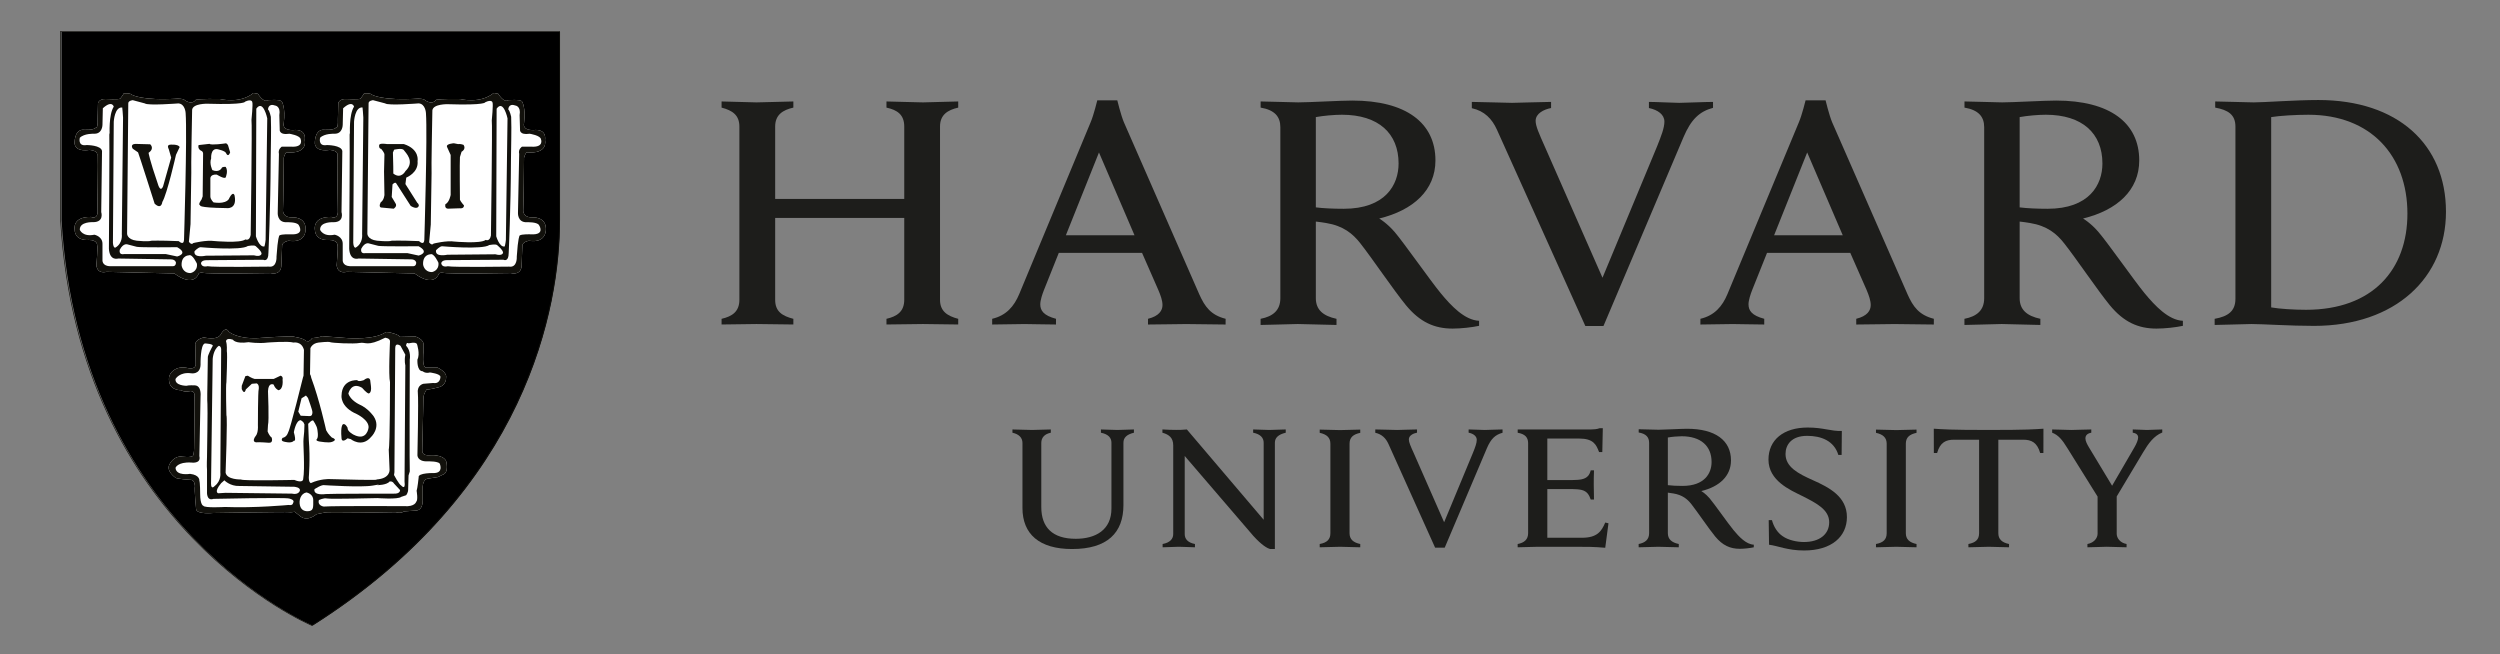 <?xml version="1.0" encoding="UTF-8"?>
<svg id="svg2" width="1122.5" height="293.66" version="1.1" viewBox="0 0 1122.5 293.66" xmlns="http://www.w3.org/2000/svg">
 <rect x="0" y="0" width="1122.5" height="293.66" fill="#808080" stroke="none"/>
 <defs id="defs6">
  <clipPath id="clipPath18">
   <path id="path16" d="M 0,220.245 H 841.89 V 0 H 0 Z"/>
  </clipPath>
 </defs>
 <g id="g10" transform="matrix(1.333 0 0 -1.333 0 293.66)">
  <g id="g12">
   <g id="g14" clip-path="url(#clipPath18)">
    <g id="g20" transform="translate(344.4 71.095)">
     <path id="path22" d="m0 0c0 1.7-1.108 2.958-3.373 3.448v1.1c1.254 0 5.43-0.168 6.605-0.168 1.016 0 5.06 0.168 6.318 0.168v-1.1c-2.102-0.41-3.206-1.651-3.206-3.448v-21.581c0-6.834 3.753-10.697 11.603-10.697 6.764 0 12.027 3.037 12.027 10.189v22.173c0 1.603-1.007 2.874-3.541 3.364v1.1c0.922 0 4.375-0.168 5.554-0.168 1.007 0 4.631 0.168 5.558 0.168v-1.1c-2.445-0.583-3.532-1.677-3.532-3.364v-20.984c0-9.418-5.479-14.827-17.302-14.827-11.007 0-16.711 5.003-16.711 13.851z" fill="#1d1d1b"/>
    </g>
    <g id="g24" transform="translate(391.61 37.06)">
     <path id="path26" d="m0 0c2.561 0.477 3.572 1.774 3.572 3.364v29.828c0 2.53-1.347 3.668-3.643 4.295v1.1c1.299-0.097 3.479-0.154 4.592-0.154 1.011 0 2.583 0.017 3.642 0.154l25.872-30.42v25.952c0 1.599-1.015 2.87-3.54 3.368v1.1c0.927 0 4.256-0.172 5.439-0.172 1.029 0 4.596 0.172 5.536 0.172v-1.1c-2.468-0.582-3.659-1.686-3.659-3.368v-35.81h-1.559c-0.981 0.225-2.835 1.28-5.66 4.379l-23.148 26.963v-26.287c0-1.598 0.922-2.865 3.448-3.364v-1.104c-0.927 0-4.256 0.176-5.439 0.176-1.02 0-4.513-0.176-5.453-0.176z" fill="#1d1d1b"/>
    </g>
    <g id="g28" transform="translate(595.76 45.104)">
     <path id="path30" d="m0 0h1.095c0.579-2.229 1.854-4.261 3.642-5.435 1.86-1.311 4.778-1.938 7.135-1.938 5.205 0 8.504 2.578 8.504 6.658 0 4.225-4.226 6.419-9.289 8.949-3.767 1.885-11.166 4.997-11.166 12.15 0 6.663 5.082 10.808 13.21 10.808 5.364 0 7.881-1.311 11.501-1.143l-0.07-8.084h-1.105c-1.448 4.764-5.774 6.424-10.512 6.424-5.298 0-7.28-3.03-7.28-6.111 0-4.411 4.317-6.635 9.209-8.817 5.502-2.45 11.471-5.545 11.471-12.437 0-6.525-5.104-11.25-14.433-11.25-5.55 0-8.879 1.585-11.797 1.944z" fill="#1d1d1b"/>
    </g>
    <g id="g32" transform="translate(706.95 52.375)">
     <path id="path34" d="m0 0-10.534 16.9c-1.797 2.967-3.174 4.531-5.179 5.272v1.096c1.444 0 5.343-0.173 6.45-0.173 1.002 0 5.21 0.173 6.729 0.173v-1.096c-1.347-0.238-1.978-0.913-1.978-1.929 0-0.896 0.61-2.049 1.223-3.051 0.601-0.993 7.767-12.879 7.767-12.879l7.482 12.874c0.756 1.29 1.29 2.57 1.29 3.414 0 0.768-0.544 1.404-1.819 1.571v1.096c1.267 0 3.929-0.173 4.777-0.173s3.907 0.173 5.165 0.173v-1.021c-2.878-1.179-4.675-3.704-6.419-6.631l-9.576-16.005m0.653 2.018v-13.501c0-1.338 1.02-3.02 3.324-3.443v-1.105c-1.284 0-5.478 0.177-6.692 0.177-1.02 0-5.043-0.177-6.495-0.177v1.105c2.313 0.423 3.422 2.105 3.422 3.443v12.909" fill="#1d1d1b"/>
    </g>
    <g id="g36" transform="translate(511.21 75.643)">
     <path id="path38" d="m0 0h24.702c0.764 0 2.102 0.088 2.865 0.419h1.105l-0.173-8.026h-1.095c-0.94 2.525-1.916 4.547-6.697 4.547h-10.725v-13.987h8.266c1.205 0 2.666 0.102 3.298 0.252 1.858 0.406 2.676 1.44 3.051 3.024h1.103c-0.079-1.209-0.079-3.969-0.079-4.786 0-0.821 0.079-3.726 0.079-5.042h-1.103c-0.531 1.581-1.254 2.782-3.051 3.223-0.632 0.168-2.119 0.305-3.298 0.305h-8.266v-16.407h11.665c5.095 0 6.575 2.124 7.841 5.126l1.091-0.255-1.091-8.244c-3.788 0.336-6.061 0.336-10.362 0.336h-12.326c-1.188 0-5.546-0.173-6.813-0.173v1.1c2.225 0.424 3.524 1.524 3.524 3.656v30.344c0 1.881-1.012 3.056-3.511 3.475z" fill="#1d1d1b"/>
    </g>
    <g id="g40" transform="translate(448.12 70.839)">
     <path id="path42" d="m0 0c0 2.035-1.214 3.156-3.594 3.669v1.09c1.325 0 5.613-0.167 6.862-0.167 1.046 0 5.453 0.167 6.795 0.167v-1.09c-2.367-0.513-3.608-1.527-3.608-3.669v-30.133c0-2.035 1.219-3.143 3.608-3.646v-1.105c-1.338 0-5.564 0.173-6.795 0.173-1.065 0-5.537-0.173-6.866-0.173v1.105c2.433 0.454 3.598 1.518 3.598 3.646z" fill="#1d1d1b"/>
    </g>
    <g id="g44" transform="translate(635.5 70.839)">
     <path id="path46" d="m0 0c0 2.035-1.228 3.156-3.603 3.669v1.09c1.325 0 5.616-0.167 6.856-0.167 1.056 0 5.462 0.167 6.8 0.167v-1.09c-2.366-0.513-3.603-1.527-3.603-3.669v-30.133c0-2.035 1.219-3.143 3.603-3.646v-1.105c-1.329 0-5.55 0.173-6.8 0.173-1.046 0-5.531-0.173-6.856-0.173v1.105c2.428 0.454 3.603 1.518 3.603 3.646z" fill="#1d1d1b"/>
    </g>
    <g id="g48" transform="translate(669.84 75.475)">
     <path id="path50" d="m0 0c-13.541 0-15.708 0.252-18.477 0.424l0.023-8.177h1.103c1.011 3.625 3.029 4.468 5.643 4.468h8.494v-31.484c0-2.127-1.165-3.192-3.602-3.646v-1.105c1.337 0 5.849 0.173 6.891 0.173 1.241 0 5.48-0.173 6.8-0.173v1.105c-2.394 0.503-3.607 1.611-3.607 3.646v31.484h8.427c2.711 0 4.65-0.923 5.66-4.468h1.091l0.018 8.177c-2.751-0.172-4.918-0.424-18.464-0.424" fill="#1d1d1b"/>
    </g>
    <g id="g52" transform="translate(561.79 40.706)">
     <path id="path54" d="m0 0c0-2.035 1.293-3.139 3.682-3.646v-1.105c-1.325 0-5.656 0.173-6.892 0.173-1.06 0-5.289-0.173-6.622-0.173v1.105c2.216 0.423 3.522 1.518 3.522 3.646v30.441c0 1.872-1.019 3.051-3.513 3.475v1.095c1.324 0 5.513-0.167 6.697-0.167 1.939 0 7.448 0.326 9.616 0.326 9.492 0 14.777-3.925 14.777-10.653 0-5.289-3.934-8.866-9.992-10.327 0 0 1.383-0.803 2.76-2.406 1.674-1.973 6.194-8.46 8.07-10.728 1.873-2.275 4.27-4.813 6.839-4.928v-0.887c-1.231-0.269-3.205-0.504-4.715-0.504-3.223 0-5.796 1.139-8.295 4.163-2.163 2.632-5.832 8.093-7.992 10.853-1.381 1.757-3.055 3.13-6.119 3.634-0.592 0.101-1.152 0.185-1.823 0.264zm0 16.177c1.263-0.172 3.121-0.252 4.958-0.252 7.431 0 9.771 4.274 9.771 8.057 0 5.351-3.573 8.667-10.076 8.667-1.346 0-3.298-0.168-4.653-0.423z" fill="#1d1d1b"/>
    </g>
    <g id="g56" transform="translate(467.7 70.711)">
     <path id="path58" d="m0 0c-0.865 1.916-2.194 3.32-4.459 3.818v1.118c1.408 0 6.287-0.177 7.359-0.177 0.986 0 5.25 0.177 6.699 0.177v-1.086c-1.286-0.247-2.751-0.958-2.751-2.274 0-0.94 0.569-2.221 1.66-4.632l10.225-23.266 9.678 23.306c0.764 1.881 1.316 3.338 1.316 4.451 0 1.231-1.135 2.084-2.743 2.415v1.086c1.286 0 4.438-0.177 5.418-0.177 0.896 0 4.596 0.177 6.009 0.177v-1.118c-2.415-0.653-3.886-1.982-5.241-5.13l-14.243-33.584h-3.223z" fill="#1d1d1b"/>
    </g>
    <g id="g60" transform="translate(504.21 176.63)">
     <path id="path62" d="m0 0c-1.646 3.634-4.172 6.283-8.45 7.232v2.115c2.662 0 11.501-0.318 13.532-0.318 1.872 0 10.433 0.318 13.161 0.318v-2.062c-2.42-0.473-5.201-1.824-5.201-4.318 0-1.761 1.095-4.195 3.126-8.755l19.395-44.093 18.353 44.168c1.431 3.576 2.499 6.309 2.499 8.424 0 2.349-2.172 3.942-5.214 4.574v2.062c2.428 0 8.331-0.318 10.207-0.318 1.705 0 8.716 0.318 11.383 0.318v-1.996c-4.574-1.241-7.373-3.868-9.921-9.832l-26.98-63.661h-6.106z" fill="#1d1d1b"/>
    </g>
    <g id="g64" transform="translate(243.05 112.91)">
     <path id="path66" d="m0 0c3.523 0.804 6 2.406 6 6.397v58.363c0 3.832-2.305 5.422-6 6.384v2.071c1.85 0 9.819-0.314 11.757-0.314 2.234 0 10.587 0.314 12.424 0.314v-2.071c-3.519-0.799-6.128-2.397-6.128-6.384v-24.38h43.479v24.38c0 3.987-2.318 5.585-5.991 6.384v2.071c1.836 0 10.04-0.314 12.269-0.314 1.925 0 10.08 0.314 11.898 0.314v-2.071c-3.522-0.799-6.132-2.397-6.132-6.384v-58.363c0-3.832 2.45-5.439 6.132-6.397v-1.911c-1.818 0-9.973 0.158-11.898 0.158-2.229 0-10.433-0.158-12.269-0.158v1.911c3.497 0.804 5.991 2.406 5.991 6.397v27.582h-43.479v-27.582c0-3.991 2.446-5.439 6.128-6.397v-1.911c-1.837 0-10.19 0.158-12.424 0.158-1.938 0-9.907-0.158-11.757-0.158z" fill="#1d1d1b"/>
    </g>
    <g id="g68" transform="translate(745.97 112.91)">
     <path id="path70" d="m0 0c4.512 0.804 6.998 2.596 6.998 6.715v58.045c0 4-2.451 5.585-6.812 6.384v2.071c2.511 0 10.688-0.314 12.953-0.314 3.656 0 13.854 0.799 21.793 0.799 26.746 0 42.984-14.936 42.984-37.647 0-22.075-16.896-38.433-44.473-38.433-7.951 0-17.381 0.627-21.072 0.627-2.243 0-9.868-0.317-12.371-0.317zm19.042 3.846c2.724-0.495 7.757-0.804 11.726-0.804 22.468 0 34.164 13.523 34.164 32.384 0 19.554-12.34 33.312-33.347 33.312-4.292 0-9.655-0.322-12.543-0.791z" fill="#1d1d1b"/>
    </g>
    <g id="g72" transform="translate(443.22 119.84)">
     <path id="path74" d="m0 0c0-3.868 2.45-5.969 6.958-6.927v-2.071c-2.512 0-10.693 0.318-13.046 0.318-1.987 0-10.014-0.318-12.521-0.318v2.071c4.185 0.803 6.653 2.887 6.653 6.927v57.629c0 3.546-1.916 5.788-6.645 6.588v2.071c2.513 0 10.442-0.314 12.667-0.314 3.678 0 14.107 0.613 18.221 0.613 17.987 0 28-7.439 28-20.163 0-10.031-7.47-16.781-18.935-19.567 0 0 2.6-1.515 5.217-4.565 3.175-3.731 11.935-16.27 15.476-20.565 3.54-4.301 8.083-9.104 12.94-9.325v-1.692c-2.327-0.502-6.053-0.931-8.901-0.931-6.132 0-11.002 2.146-15.739 7.886-4.084 4.98-11.228 15.567-15.321 20.794-2.613 3.33-5.765 5.925-11.553 6.883-1.14 0.195-2.212 0.345-3.471 0.486zm0 30.609c2.38-0.313 5.898-0.472 9.387-0.472 14.066 0 18.485 8.097 18.485 15.25 0 10.158-6.764 16.424-19.086 16.424-2.539 0-6.238-0.323-8.786-0.791z" fill="#1d1d1b"/>
    </g>
    <g id="g76" transform="translate(680.29 119.84)">
     <path id="path78" d="m0 0c0-3.868 2.459-5.969 6.972-6.927v-2.071c-2.508 0-10.681 0.318-13.034 0.318-2.022 0-10.022-0.318-12.539-0.318v2.071c4.177 0.803 6.65 2.887 6.65 6.927v57.629c0 3.546-1.934 5.788-6.636 6.588v2.071c2.521 0 10.424-0.314 12.667-0.314 3.686 0 14.109 0.613 18.198 0.613 18.018 0 28-7.439 28-20.163 0-10.031-7.452-16.781-18.926-19.567 0 0 2.613-1.515 5.209-4.565 3.205-3.731 11.964-16.27 15.492-20.565 3.554-4.301 8.097-9.104 12.927-9.325v-1.692c-2.295-0.502-6.043-0.931-8.861-0.931-6.145 0-11.037 2.146-15.762 7.886-4.084 4.98-11.205 15.567-15.333 20.794-2.614 3.33-5.756 5.925-11.532 6.883-1.156 0.195-2.217 0.345-3.492 0.486zm0 30.609c2.41-0.313 5.907-0.472 9.399-0.472 14.072 0 18.478 8.097 18.478 15.25 0 10.158-6.769 16.424-19.068 16.424-2.562 0-6.244-0.323-8.809-0.791z" fill="#1d1d1b"/>
    </g>
    <g id="g80" transform="translate(334.2 112.92)">
     <path id="path82" d="m0 0c4.759 1.112 7.373 4.194 9.108 8.318l24.08 57.938c1.024 2.397 2.216 7.325 2.216 7.325h6.738s1.205-4.941 2.207-7.343l25.448-58.079c1.815-4 3.779-6.888 8.839-8.159l-0.013-1.93c-2.755 0-11.32 0.159-13.268 0.159-1.938 0-10.119-0.159-12.869-0.159l9e-3 1.93c3.704 0.909 4.874 2.794 4.874 4.618 0 1.549-0.64 3.298-1.417 5.112l-5.471 12.478h-28.04l-5.01-12.548c-0.561-1.422-1.228-3.431-1.228-4.786 0-2.093 1.095-3.762 5.298-4.874l-9e-3 -1.93c-2.49 0-9.064 0.159-10.604 0.159l-10.892-0.159zm47.943 28.124-11.974 27.898-11.152-27.898z" fill="#1d1d1b"/>
    </g>
    <g id="g84" transform="translate(572.76 112.92)">
     <path id="path86" d="m0 0c4.756 1.112 7.378 4.194 9.104 8.318l24.088 57.938c1.025 2.397 2.23 7.325 2.23 7.325h6.737s1.193-4.941 2.191-7.343l25.457-58.079c1.8-4 3.783-6.888 8.821-8.159l-9e-3 -1.93c-2.746 0-11.32 0.159-13.281 0.159-1.92 0-10.097-0.159-12.852-0.159v1.93c3.727 0.909 4.879 2.794 4.879 4.618 0 1.549-0.632 3.298-1.395 5.112l-5.492 12.478h-28.041l-5.015-12.548c-0.561-1.422-1.223-3.431-1.223-4.786 0-2.093 1.095-3.762 5.298-4.874v-1.93c-2.499 0-9.063 0.159-10.613 0.159l-10.893-0.159zm47.943 28.124-11.982 27.898-11.144-27.898z" fill="#1d1d1b"/>
    </g>
    <g id="g88" transform="translate(20.737 209.55)">
     <path id="path90" d="m0 0h167.9v-63.422c0-29.059-10.817-90.684-83.321-136.55 0 0-78.561 32.809-84.574 136.55z"/>
    </g>
    <g id="g92" transform="translate(20.393 209.72)">
     <path id="path94" d="m0 0h168.06v-63.466c0-29.069-10.83-90.728-83.4-136.62 0 0-78.636 32.83-84.658 136.62z" fill="none" stroke="#12110c" stroke-width=".23"/>
    </g>
    <g id="g96" transform="translate(147.81 128.05)">
     <path id="path98" d="m0 0s-1.497-4.772-8.154 0.133l-22.857 0.552s-2.993-0.963-3.4 2.168c0 0 0.548 6.255 0.27 6.803 0 0 0.137 1.766-2.866 1.766 0 0-4.618-0.543-4.755 3.545 0 0-0.807 4.353 5.581 4.208 0 0 2.04-0.949 2.177 1.642 0 0-0.269 17.691-0.137 19.042 0 0 0.547 1.625-2.588 1.903 0 0-4.485-0.949-5.033 2.035 0 0-0.269 4.49 2.729 4.768 0 0 3.669-0.278 4.348 0.68 0 0 0.822-0.538 0.681 2.711l0.141 5.59s0.393 1.492 2.711 1.346c0 0 4.22-0.269 4.772 0.146 0 0 0.941 1.218 1.219 1.771 0 0 2.181 0.132 2.583-0.415 0 0 3.267-2.177 15.646-1.356 0 0 1.908 0 2.305-0.548 0 0 2.322-1.765 3.678 0.133 0 0 2.04 0.415 8.159 0.269 0 0 6.675-1.761 11.289 2.049l1.501-0.274s1.903-3.121 3.263-2.177c0 0 4.084 0.402 4.759-0.41 0 0 1.356-2.027 0.68-7.351 0 0-0.807-2.305 3.135-2.305 0 0 4.495 0.821 3.942-3.395 0 0 1.223-4.764-6.251-4.088 0 0-0.958-1.36-0.826-2.314 0 0-0.132-15.501-0.269-17.28 0 0-0.133-2.451 3.126-2.309 0 0 4.358 0.282 4.503-3.669 0 0 0.539-5.17-5.726-4.212 0 0-1.903-0.278-2.186-1.501l-0.255-6.803s0.127-3.4-3.674-2.579c-0.543 0-21.219-0.42-22.993 0.123 0 0-0.963 0.137-1.228-0.397" fill="#fff"/>
    </g>
    <g id="g100" transform="translate(103.87 105.32)">
     <path id="path102" d="m0 0s0.954 0.402 1.223 1.073c0 0 2.861 0.279 3.262 0.684l8.985-0.684s8.839-0.671 12.649 2.062c0 0 1.369 0 2.322-0.415 0 0 1.894-0.415 2.437-1.219l5.175 0.137s2.993-0.962 2.715-2.869v-2.442s-0.547-4.901 0.813-5.179h3.955s3.268-1.493 2.857-3.395c0 0 0.137-2.711-2.715-3.263 0 0-2.87-0.812-3.811-0.684 0 0-0.958-1.219-1.099-2.715l-0.397-17.824s-0.278-1.903 2.583-1.633c0 0 4.207 0.41 5.439-1.912 0 0 1.09-3.938-1.086-4.618l-1.629-0.808-3.546-0.566s-1.487-0.123-1.629-2.706v-4.754s0.142-3.277-2.45-3.277l-3.81-0.273s-0.95-0.804-2.852-0.261c0 0-23.131-0.419-23.948-0.142l-2.723-0.551s-2.99-2.72-5.44-0.671l-1.903 1.497s-1.364-0.275-1.898-0.133c-0.547 0.133-25.581-0.278-25.581-0.278s-5.307-0.552-5.709 1.227c0 0-0.679 6.932-0.41 7.762 0 0 0 2.031-1.223 2.163 0 0-5.307 0.274-5.444 0.826 0 0-2.861 2.03-2.044 4.067 0 0 0.958 2.732 3.81 3.002 0 0 4.353-0.689 4.353 0.538 0 0 0.279 0.817 0.279 2.172 0 0 0.269 16.199 0.132 17.285 0 0 0.406 2.04-1.364 2.04 0 0-1.903-0.539-3.122 0.273 0 0-3.267-0.137-3.947 2.451 0 0-0.547 1.629 0.265 3.002 0 0 1.502 2.989 5.855 2.032 0 0 2.45-0.685 2.719 1.077l-0.128 6.543s-0.552 1.761 2.852 2.711c0 0 4.353-1.219 5.709 0.953 0 0 1.501 3.003 2.711 0.962 0 0 2.596-2.455 9.669-2.194 0 0 12.247 0.962 12.516 0.428 0 0 2.994-0.428 3.806-1.368z" fill="#fff"/>
    </g>
    <g id="g104" transform="translate(66.887 128.05)">
     <path id="path106" d="m0 0s-1.501-4.772-8.167 0.137l-22.853 0.548s-2.993-0.963-3.404 2.171c0 0 0.548 6.252 0.265 6.8 0 0 0.146 1.775-2.852 1.775 0 0-4.618-0.556-4.751 3.527 0 0-0.821 4.367 5.572 4.217 0 0 2.031-0.949 2.177 1.637 0 0-0.274 17.683-0.146 19.051 0 0 0.556 1.616-2.574 1.895 0 0-4.495-0.945-5.029 2.048 0 0-0.278 4.481 2.711 4.759 0 0 3.674-0.278 4.358 0.663 0 0 0.817-0.526 0.68 2.742l0.137 5.571s0.41 1.497 2.71 1.36c0 0 4.23-0.269 4.777 0.137 0 0 0.95 1.218 1.21 1.771 0 0 2.19 0.128 2.596-0.402 0 0 3.258-2.19 15.651-1.369 0 0 1.894 0 2.305-0.548 0 0 2.309-1.765 3.669 0.142 0 0 2.04 0.406 8.167 0.269 0 0 6.654-1.766 11.286 2.036l1.492-0.279s1.903-3.117 3.276-2.168c0 0 4.075 0.411 4.759-0.41 0 0 1.364-2.04 0.671-7.351 0 0-0.808-2.309 3.135-2.309 0 0 4.485 0.808 3.947-3.391 0 0 1.227-4.764-6.256-4.088 0 0-0.958-1.364-0.826-2.314 0 0-0.132-15.501-0.265-17.28 0 0-0.132-2.433 3.131-2.309 0 0 4.353 0.287 4.485-3.674 0 0 0.543-5.165-5.709-4.207 0 0-1.907-0.282-2.185-1.501l-0.265-6.8s0.137-3.403-3.682-2.591c-0.543 0-21.209-0.402-22.985 0.132 0 0-0.949 0.137-1.218-0.397" fill="#fff"/>
    </g>
    <g id="g108" transform="translate(147.81 128.05)">
     <path id="path110" d="m0 0s-1.497-4.772-8.154 0.133l-22.857 0.552s-2.993-0.963-3.4 2.168c0 0 0.548 6.255 0.27 6.803 0 0 0.137 1.766-2.866 1.766 0 0-4.618-0.543-4.755 3.545 0 0-0.807 4.353 5.581 4.208 0 0 2.04-0.949 2.177 1.642 0 0-0.269 17.691-0.137 19.042 0 0 0.547 1.625-2.588 1.903 0 0-4.485-0.949-5.033 2.035 0 0-0.269 4.49 2.729 4.768 0 0 3.669-0.278 4.348 0.68 0 0 0.822-0.538 0.681 2.711l0.141 5.59s0.393 1.492 2.711 1.346c0 0 4.22-0.269 4.772 0.146 0 0 0.941 1.218 1.219 1.771 0 0 2.181 0.132 2.583-0.415 0 0 3.267-2.177 15.646-1.356 0 0 1.908 0 2.305-0.548 0 0 2.322-1.765 3.678 0.133 0 0 2.04 0.415 8.159 0.269 0 0 6.675-1.761 11.289 2.049l1.501-0.274s1.903-3.121 3.263-2.177c0 0 4.084 0.402 4.759-0.41 0 0 1.356-2.027 0.68-7.351 0 0-0.807-2.305 3.135-2.305 0 0 4.495 0.821 3.942-3.395 0 0 1.223-4.764-6.251-4.088 0 0-0.958-1.36-0.826-2.314 0 0-0.132-15.501-0.269-17.28 0 0-0.133-2.451 3.126-2.309 0 0 4.358 0.282 4.503-3.669 0 0 0.539-5.17-5.726-4.212 0 0-1.903-0.278-2.186-1.501l-0.255-6.803s0.127-3.4-3.674-2.579c-0.543 0-21.219-0.42-22.993 0.123 0 0-0.963 0.137-1.228-0.397" fill="#12110c"/>
    </g>
    <g id="g112" transform="translate(147.81 128.05)">
     <path id="path114" d="m0 0s-1.497-4.773-8.154 0.132l-22.862 0.552s-2.993-0.962-3.399 2.172c0 0 0.552 6.256 0.269 6.804 0 0 0.137 1.766-2.861 1.766 0 0-4.622-0.548-4.759 3.541 0 0-0.808 4.353 5.58 4.212 0 0 2.04-0.95 2.177 1.637 0 0-0.269 17.692-0.137 19.047 0 0 0.552 1.629-2.583 1.903 0 0-4.49-0.95-5.037 2.035 0 0-0.265 4.495 2.728 4.768 0 0 3.669-0.273 4.35 0.68 0 0 0.825-0.538 0.679 2.716l0.146 5.589s0.388 1.492 2.715 1.346c0 0 4.216-0.269 4.764 0.146 0 0 0.941 1.214 1.223 1.767 0 0 2.177 0.136 2.583-0.412 0 0 3.263-2.176 15.646-1.355 0 0 1.908 0 2.305-0.547 0 0 2.322-1.766 3.678 0.132 0 0 2.04 0.415 8.159 0.269 0 0 6.675-1.761 11.293 2.049l1.502-0.269s1.902-3.126 3.258-2.181c0 0 4.084 0.401 4.759-0.406 0 0 1.36-2.036 0.685-7.351 0 0-0.812-2.314 3.134-2.314 0 0 4.491 0.821 3.938-3.391 0 0 1.223-4.768-6.251-4.088 0 0-0.954-1.36-0.821-2.318 0 0-0.133-15.501-0.27-17.276 0 0-0.137-2.45 3.126-2.318 0 0 4.362 0.283 4.503-3.664 0 0 0.535-5.17-5.726-4.212 0 0-1.903-0.283-2.185-1.501l-0.26-6.804s0.127-3.404-3.669-2.583c-0.543 0-21.224-0.415-22.998 0.128 0 0-0.963 0.133-1.228-0.401z" fill="none" stroke="#12110c" stroke-width=".01"/>
    </g>
    <g id="g116" transform="translate(122.11 184.1)">
     <path id="path118" d="m0 0s0.269-2.724 0.269-3.413c0-0.675-0.401-39.307-0.401-39.307s0.401-2.993-2.173-4.494c0 0-0.689-0.265-0.817 1.638l0.266 40.799s0.273 5.047 2.856 4.777" fill="#fff"/>
    </g>
    <g id="g120" transform="translate(122.11 184.11)">
     <path id="path122" d="m0 0s0.265-2.724 0.265-3.413c0-0.679-0.397-39.316-0.397-39.316s0.397-2.993-2.177-4.489c0 0-0.689-0.27-0.826 1.633l0.274 40.808s0.269 5.047 2.861 4.777z" fill="none" stroke="#12110c" stroke-width=".012"/>
    </g>
    <g id="g124" transform="translate(117.62 136.49)">
     <path id="path126" d="m0 0s0.27 38.362 0.142 39.042c-0.142 0.671 0.128-0.556 0.128-0.556s-0.407 6.676 1.364 9.404c0 0-0.552 2.3-3.678-0.552l-0.137-5.571s0-3.135-2.852-2.998c0 0-3.267 0.141-4.764-1.356 0 0-0.816-2.997 2.309-2.459 0 0 4.901 0 5.175-2.026l-0.274-20.548s1.09-3.417-2.715-3.417c0 0-4.64 0.291-4.495-2.566 0 0 0.958-2.445 4.901-1.637 0 0 2.852-0.534 2.715-3.267v-5.166s-0.274-2.053 2.451-2.181h21.222s1.082-0.132 1.082 1.228c0 0-0.132 1.085-1.762 1.085l-17.682 0.274s-2.86-0.958-3.13 3.267" fill="#fff"/>
    </g>
    <g id="g128" transform="translate(121.7 136.55)">
     <path id="path130" d="m0 0s-0.547-1.903 1.492-1.505h14.014l3.801-0.826s3.943 0.962 0 3.135c0 0-12.512-0.124-13.598 0.141 0 0-2.587 0.676-3.144 0.812 0 0-1.346 0.543-2.565-1.757" fill="#fff"/>
    </g>
    <g id="g132" transform="translate(121.7 136.55)">
     <path id="path134" d="m0 0s-0.547-1.907 1.492-1.51h14.018l3.802-0.825s3.946 0.966 0 3.143c0 0-12.513-0.123-13.604 0.137 0 0-2.586 0.68-3.138 0.817 0 0-1.351 0.543-2.57-1.762z" fill="none" stroke="#12110c" stroke-width=".012"/>
    </g>
    <g id="g136" transform="translate(144.96 134.64)">
     <path id="path138" d="m0 0s-2.583 0-2.45-3.408c0 0 0.273-2.574 2.993-2.574 0 0 2.441 0.401 2.181 3.121 0 0-1.501 3.4-2.724 2.861" fill="#fff"/>
    </g>
    <g id="g140" transform="translate(146.87 136)">
     <path id="path142" d="m0 0s1.223 1.355 2.044 1.355c0 0 13.603-1.218 15.899 0.411 0 0 2.053 0.406 2.6 0 0 0 2.036-1.629 2.036-2.583 0 0-0.133-1.231-2.583-0.534 0 0-15.373-0.15-16.19-0.15 0 0-4.225-0.945-3.806 1.501" fill="#fff"/>
    </g>
    <g id="g144" transform="translate(146.86 136)">
     <path id="path146" d="m0 0s1.223 1.36 2.044 1.36c0 0 13.607-1.219 15.908 0.411 0 0 2.052 0.406 2.6 0 0 0 2.035-1.63 2.035-2.592 0 0-0.132-1.232-2.583-0.534 0 0-15.381-0.15-16.198-0.15 0 0-4.225-0.945-3.806 1.505z" fill="none" stroke="#12110c" stroke-width=".012"/>
    </g>
    <g id="g148" transform="translate(148.63 131.58)">
     <path id="path150" d="m0 0s0 1.1 1.907 1.1l19.038 0.132s1.775-0.954 1.775 2.305c0 0 0.697 14.829 0.759 31.156 0.022 4.861 0.243 9.96 0.071 14.685 0 0-0.424 2.044-0.971 2.459 0 0 0 2.172 2.317 1.355 0 0 2.04-0.137 1.497-3.276l0.141-4.741s-0.41-2.053 3.254-1.502c0 0 3.669-0.551 3.815-1.902 0 0 1.086-2.733-3.259-2.455h-3.143s-1.355-0.813-0.949-2.451l-0.406-19.73s-0.274-3.395 2.993-3.267c0 0 3.395 0.141 4.079-0.95 0 0 2.327-3.399-2.715-3.126 0 0-3.13 0.142-3.81-0.41 0 0-0.547-0.675-0.954-7.077 0 0 0.278-3.81-2.583-3.391 0 0-18.913-0.269-20.679 0.132 0 0-1.903-0.551-2.177 0.954" fill="#fff"/>
    </g>
    <g id="g152" transform="translate(124.15 185.34)">
     <path id="path154" d="m0 0-0.411-43.682s-0.132-2.027 3.268-2.437c0 0 3.942-0.406 4.887 0 0 0 2.601 0.141 9.254-0.137 0 0 1.642-1.647 1.779 0.41 0 0 1.077 35.356 0.548 42.72 0 0-0.15 3.126-2.455 3.263 0 0-10.34-0.835-11.293 0l-4.084 1.077s-1.634-0.132-1.493-1.214" fill="#fff"/>
    </g>
    <g id="g156" transform="translate(145.64 183.15)">
     <path id="path158" d="m0 0s-0.406-20.543-0.27-21.223l-0.269-17.272-0.552-5.991s0.821-1.222 1.502-0.41c0 0 4.353 1.104 7.072 0.675 0 0 8.716-0.808 10.477 0.561 0 0 1.364-0.68 1.762 1.497 0 0 0.538 38.079 0.287 38.759 0 0 0.525 5.457 0.251 5.987 0 0-0.119 1.223-2.437 0.141 0 0 0.265-1.095-12.649-0.671 0 0-4.896 0.133-5.174-2.053" fill="#fff"/>
    </g>
    <g id="g160" transform="translate(167.28 183.69)">
     <path id="path162" d="m0 0-0.132-42.98s1.086-3.823 2.852-3.422c0 0 0.265 0.826 0.397 2.186l0.552 40.953s-1.369 6.517-3.669 3.263" fill="#fff"/>
    </g>
    <g id="g164" transform="translate(167.27 183.7)">
     <path id="path166" d="m0 0-0.132-42.989s1.09-3.824 2.856-3.422c0 0 0.27 0.826 0.402 2.186l0.547 40.962s-1.368 6.517-3.673 3.263z" fill="none" stroke="#12110c" stroke-width=".012"/>
    </g>
    <g id="g168" transform="translate(150.57 170.82)">
     <path id="path170" d="m0 0c-0.406 1.086 2.313 1.223 2.313 1.223l1.365-0.269c0.954 0.132 1.907-0.278 1.907-0.278 0.95-1.493-0.684-2.305-0.684-2.305l-0.543-1.775c-0.141-1.501 0-14.424 0-14.424 0.274-0.671 1.36-1.89 1.36-1.89 0-1.231-1.501-0.962-1.501-0.962l-3.939-0.137c-1.227 0.137-0.821 1.502-0.821 1.502 1.36 0.679 1.771 3.134 1.771 3.134v13.461z" fill="#12110c"/>
    </g>
    <g id="g172" transform="translate(132.21 158.17)">
     <path id="path174" d="m0 0-0.269-4.216 1.214-2.036c0.826-1.086-0.539-1.912-0.539-1.912l-4.353 0.407c-0.808 0.419 0 1.775 0 1.775 1.091 0.67 1.227 2.45 1.227 2.45l-0.136 7.889 0.136 5.713c0 0.685-1.086 1.899-1.086 1.899-0.949 0.137-0.68 1.36-0.68 1.36 0.27 0.684 2.574 0.278 2.574 0.278h5.722c5.444-1.771 4.627-5.717 4.627-5.717 0.411-3.939-3.806-5.581-3.806-5.581l-0.282-2.177 3.951-6.247c0.68-0.547 0.548-1.099 0.548-1.099-0.548-1.497-2.729 0-2.729 0l-4.891 7.624c-0.411 0.548-1.228-0.41-1.228-0.41m0.137 10.755c0.132-3.002 0.132-7.082 0.132-7.082 2.592-2.044 4.08 0.821 4.08 0.821 3.395 3.259 0 6.261-0.539 7.069-0.552 0.821-3.271 0.141-3.271 0.141z" fill="#12110c"/>
    </g>
    <g id="g176" transform="translate(103.87 105.32)">
     <path id="path178" d="m0 0s0.954 0.402 1.223 1.073c0 0 2.861 0.279 3.262 0.684l8.985-0.684s8.839-0.671 12.649 2.062c0 0 1.369 0 2.322-0.415 0 0 1.894-0.415 2.437-1.219l5.175 0.137s2.993-0.962 2.715-2.869v-2.442s-0.547-4.901 0.813-5.179h3.955s3.268-1.493 2.857-3.395c0 0 0.137-2.711-2.715-3.263 0 0-2.87-0.812-3.811-0.684 0 0-0.958-1.219-1.099-2.715l-0.397-17.824s-0.278-1.903 2.583-1.633c0 0 4.207 0.41 5.439-1.912 0 0 1.09-3.938-1.086-4.618l-1.629-0.808-3.546-0.566s-1.487-0.123-1.629-2.706v-4.754s0.142-3.277-2.45-3.277l-3.81-0.273s-0.95-0.804-2.852-0.261c0 0-23.131-0.419-23.948-0.142l-2.723-0.551s-2.99-2.72-5.44-0.671l-1.903 1.497s-1.364-0.275-1.898-0.133c-0.547 0.133-25.581-0.278-25.581-0.278s-5.307-0.552-5.709 1.227c0 0-0.679 6.932-0.41 7.762 0 0 0 2.031-1.223 2.163 0 0-5.307 0.274-5.444 0.826 0 0-2.861 2.03-2.044 4.067 0 0 0.958 2.732 3.81 3.002 0 0 4.353-0.689 4.353 0.538 0 0 0.279 0.817 0.279 2.172 0 0 0.269 16.199 0.132 17.285 0 0 0.406 2.04-1.364 2.04 0 0-1.903-0.539-3.122 0.273 0 0-3.267-0.137-3.947 2.451 0 0-0.547 1.629 0.265 3.002 0 0 1.502 2.989 5.855 2.032 0 0 2.45-0.685 2.719 1.077l-0.128 6.543s-0.552 1.761 2.852 2.711c0 0 4.353-1.219 5.709 0.953 0 0 1.501 3.003 2.711 0.962 0 0 2.596-2.455 9.669-2.194 0 0 12.247 0.962 12.516 0.428 0 0 2.994-0.428 3.806-1.368z" fill="#12110c"/>
    </g>
    <g id="g180" transform="translate(103.87 105.48)">
     <path id="path182" d="m0 0s0.944 0.397 1.223 1.077c0 0 2.856 0.278 3.262 0.685l8.981-0.685s8.843-0.68 12.653 2.053c0 0 1.369 0 2.322-0.415 0 0 1.899-0.41 2.433-1.214l5.183 0.133s2.989-0.963 2.711-2.865v-2.447s-0.543-4.9 0.817-5.17h3.951s3.263-1.501 2.861-3.404c0 0 0.137-2.711-2.719-3.263 0 0-2.865-0.812-3.806-0.679 0 0-0.958-1.223-1.104-2.72l-0.402-17.828s-0.273-1.894 2.583-1.629c0 0 4.212 0.401 5.448-1.907 0 0 1.091-3.943-1.086-4.627l-1.633-0.813-3.546-0.552s-1.492-0.132-1.624-2.706v-4.773s0.132-3.262-2.451-3.262l-3.81-0.274s-0.954-0.813-2.856-0.27c0 0-23.131-0.41-23.948-0.128l-2.728-0.551s-2.985-2.724-5.435-0.671l-1.907 1.497s-1.36-0.275-1.898-0.147c-0.548 0.147-25.577-0.273-25.577-0.273s-5.311-0.548-5.717 1.227c0 0-0.676 6.941-0.407 7.762 0 0 0 2.031-1.227 2.168 0 0-5.302 0.269-5.443 0.817 0 0-2.857 2.043-2.041 4.079 0 0 0.958 2.728 3.815 3.003 0 0 4.349-0.699 4.349 0.543 0 0 0.278 0.812 0.278 2.163 0 0 0.269 16.198 0.137 17.285 0 0 0.406 2.048-1.369 2.048 0 0-1.902-0.543-3.126 0.265 0 0-3.262-0.133-3.942 2.45 0 0-0.552 1.629 0.269 2.998 0 0 1.493 2.994 5.85 2.04 0 0 2.45-0.689 2.724 1.077l-0.137 6.539s-0.547 1.761 2.857 2.719c0 0 4.353-1.227 5.713 0.95 0 0 1.492 2.997 2.711 0.966 0 0 2.596-2.455 9.664-2.194 0 0 12.252 0.963 12.517 0.424 0 0 2.998-0.424 3.81-1.373z" fill="none" stroke="#12110c" stroke-width=".01"/>
    </g>
    <g id="g184" transform="translate(107.41 51.85)">
     <path id="path186" d="m0 0s1.638 0.826 2.729 0.543c1.09-0.27 17.002 0.133 17.002 0.133s6.936-0.539 8.031 0.424l1.62 0.538s0.684 0.812 0.684 1.894c0 1.099 0.137 4.773 0.137 4.773l0.415 1.35s-0.141 1.361 0 37.692c0 0 0.534 2.843-1.236 4.622 0 0 0 1.078 0.543 0.949 0.552-0.146 0.278-0.146 0.278-0.146s2.446 0.694 2.848-0.259c0 0 1.099-3.254 0.141-5.166 0 0-0.274-3.951 1.784-3.951 0 0 0.803-0.822 2.437-0.407 0 0 3.536-0.415 3.536-1.492 0 0 0-2.459-2.45-2.049l-3.271-0.264s-2.177-0.42-1.899-2.995c0.278-2.586-0.137-21.089-0.137-21.089s0-2.186 3.409-2.049c0 0 4.212 0.141 4.212-1.077 0 0 1.085-2.72-1.903-2.862 0 0-5.718 0.142-5.303-1.487 0 0-0.415-3.819-0.689-4.49 0 0 0.557-3.135-0.136-3.683 0 0-0.402-1.761-4.071-1.492 0 0-23.395 0.133-27.073-0.137 0 0-2.181 0.27-1.638 2.177" fill="#fff"/>
    </g>
    <g id="g188" transform="translate(103.2 54.433)">
     <path id="path190" d="m0 0s2.309-0.402 2.309-2.583c0-2.172 0.137-3.399-1.231-3.669-1.356-0.273-2.848 0.128-3.25 1.895-0.419 1.774 0.26 3.955 2.172 4.357" fill="#fff"/>
    </g>
    <g id="g192" transform="translate(105.92 55.519)">
     <path id="path194" d="m0 0s2.446 1.643 3.399 1.359c0 0 12.376-0.807 16.195-0.14 3.805 0.684 1.492 0.14 1.492 0.14s3.268 0 4.212 1.233c0 0 0.958 0.261 1.501-0.689l2.031-2.185s0.154-1.347-2.168-1.21c0 0-22.181 0-22.852-0.137 0 0-4.216-0.671-3.81 1.629" fill="#fff"/>
    </g>
    <g id="g196" transform="translate(105.91 55.519)">
     <path id="path198" d="m0 0s2.446 1.643 3.399 1.364c0 0 12.385-0.812 16.199-0.145 3.811 0.688 1.492 0.145 1.492 0.145s3.272 0 4.217 1.237c0 0 0.954 0.255 1.501-0.694l2.031-2.189s0.15-1.352-2.168-1.21c0 0-22.181 0-22.861-0.142 0 0-4.216-0.671-3.81 1.634z" fill="none" stroke="#12110c" stroke-width=".012"/>
    </g>
    <g id="g200" transform="translate(73.678 103.81)">
     <path id="path202" d="m0 0s0.954 0 0.816-1.634l-0.277-41.081s0.415-2.728-1.899-4.49c0 0-1.232-1.492-1.232 0.812l0.556 41.903s0.129 3.131 2.036 4.49" fill="#fff"/>
    </g>
    <g id="g204" transform="translate(73.678 103.82)">
     <path id="path206" d="m0 0s0.954 0 0.825-1.633l-0.286-41.091s0.415-2.728-1.903-4.49c0 0-1.237-1.492-1.237 0.813l0.557 41.907s0.132 3.135 2.044 4.494z" fill="none" stroke="#12110c" stroke-width=".012"/>
    </g>
    <g id="g208" transform="translate(71.501 103.54)">
     <path id="path210" d="m0 0s-1.634-2.998-1.497-3.683l-0.137-9.103s-0.137-5.85 0-6.534c0.137-0.676-0.137-17.82-0.137-17.82s-0.136-3.257 0-4.352v-7.343s-0.273-3.271 2.173-2.441c0 0 23.947 0.538 25.448 0.124 0 0 2.168-0.403 1.364-1.493 0 0 0-0.959-1.51-0.68 0 0-11.289-1.081-21.488-0.68 0 0-6.803-0.401-7.218 0.401 0 0-1.082 0.138-1.082 4.089 0 0 0 3.664-0.265 4.345 0 0 0.265 1.929-3.134 2.322 0 0-4.76-0.821-4.897 2.035 0 0 0.676 2.04 5.307 1.775 0 0 3.4-0.547 2.724 2.181l0.402 20.12s0.419 3.553-1.903 3.695c0 0-2.168 0.11-2.861-0.142 0 0-3.942 0-3.669 2.296 0 0 1.36 2.455 5.307 1.908 0 0 2.989-0.54 3.126 2.852 0 0-0.137 6.944 1.492 7.209 0 0 3.409-0.123 2.455-1.081" fill="#fff"/>
    </g>
    <g id="g212" transform="translate(75.576 58.517)">
     <path id="path214" d="m0 0s1.907-2.031 5.042-1.912l18.485-0.265s2.054-0.145 1.925-1.222c0 0-0.291-1.63-2.728-1.087l-22.314 0.269-2.454-0.149s-1.634 0.282 0.962 3.408z" fill="#fff"/>
    </g>
    <g id="g216" transform="translate(75.571 58.52)">
     <path id="path218" d="m0 0s1.908-2.035 5.047-1.911l18.49-0.27s2.048-0.141 1.925-1.222c0 0-0.287-1.634-2.724-1.096l-22.327 0.27-2.455-0.141s-1.629 0.277 0.962 3.412z" fill="none" stroke="#12110c" stroke-width=".012"/>
    </g>
    <g id="g220" transform="translate(132.72 60.296)">
     <path id="path222" d="m0 0s1.633-3.135 2.45-3.563c0 0 1.497-1.753 1.091 1.373l0.269 39.183s-0.411 1.364 0 3.532l-1.629 2.994s-1.775 1.359-1.775-0.813l-0.269-41.77z" fill="#fff"/>
    </g>
    <g id="g224" transform="translate(132.71 60.291)">
     <path id="path226" d="m0 0s1.638-3.13 2.459-3.563c0 0 1.497-1.757 1.091 1.377l0.269 39.193s-0.411 1.355 0 3.523l-1.633 2.997s-1.78 1.356-1.78-0.816l-0.269-41.774z" fill="none" stroke="#12110c" stroke-width=".012"/>
    </g>
    <g id="g228" transform="translate(102.52 78.923)">
     <path id="path230" d="m0 0s0.137-3.254-0.278-6.376c-0.221-1.726 0.551-9.673-0.137-13.748 0 0-0.124-1.364-2.994-0.146 0 0-17.408-0.401-17.951 0.146 0 0-4.759-0.146-5.17 2.309 0 0 0.68 18.636 0.274 19.329 0 0-0.274 10.199 0 11.148 0 0 0.406 9.386 0.137 10.473 0 0 0.137 2.177-0.274 3.271 0 0 0 1.36 2.318 0.547 0 0 0.804-1.501 5.298-0.834 0 0 3.271-0.539 6.402-0.128 0 0 6.931 0.543 8.706 0 0 0 2.724 0.543 3.527-2.459l-0.136-8.428 0.812-2.72 0.958 0.676 0.402 2.044 0.137 8.98s0.543 1.638 2.728 1.907c0 0 3.4 0.415 3.952 0.128 0.543-0.261 7.876-0.667 9.929-0.261 2.035 0.407 2.437-1.359 8.57 1.762 0 0 1.633-0.137 1.633-1.214 0 0-0.556-11.581 0-13.744 0 0 0-21.219-0.424-22.716l0.278-6.802s0.27-2.995-4.481-3.268c0 0 2.994-0.41-15.792 0.133 0 0-2.989 0.14-6.252-1.352 0 0-0.68 0.133-0.68 1.899 0 0 0.539 6.388 0 12.658l-0.264 6.935z" fill="#fff"/>
    </g>
    <g id="g232" transform="translate(90.269 88.574)">
     <path id="path234" d="m0 0s0.411-10.063 0-11.422l-0.128-2.182s0.539-1.487 1.356-2.039c0 0 0.684-1.898-0.954-1.766 0 0-3.395 0.274-4.212 0.145 0 0-1.912 0 0 2.434 0 0 0.68 0.967 0.539 3.408 0 0 0 11.422 0.278 12.097 0 0 0.269 1.506-0.685 1.916l-1.638-0.141-2.031-1.903s-0.415-2.049-1.368 0.128v1.099l1.232 3.263 0.817 0.142s1.218-0.818 2.304-1.1h6.402l2.309 1.1s0.949-0.142 0.689-1.365c0 0 0.397-3.139-1.369-3.537 0 0-1.09 0.398-1.629 1.904 0 0-1.77 0.944-1.912-2.181" fill="#12110c"/>
    </g>
    <g id="g236" transform="translate(120.33 92.247)">
     <path id="path238" d="m0 0s-5.161 0.411-5.289-5.165c0 0-0.561-3.819 5.161-6.27 0 0 4.221-2.031 3.938-4.614 0 0-0.543-4.627-5.033-2.317 0 0-2.172 1.095-2.027 2.317 0 0-0.692 1.501-1.505 1.224 0 0-0.958-0.266-0.534-4.76 0 0 0-1.77 2.039 0l1.073-0.278s3.678-2.993 6.8 0.688c0 0 3.408 3.126 0.953 6.932 0 0-1.766 2.711-4.891 4.075 0 0-2.994 1.373-3.669 3.683 0 0 0.953 4.088 4.618 1.911 0 0 1.364-1.634 2.176-1.911 0 0 1.091 0 0.813 2.459l-0.257 2.026s-0.273 1.515-2.185 0c0 0-1.77-0.671-2.181 0" fill="#12110c"/>
    </g>
    <g id="g240" transform="translate(103.74 95.112)">
     <path id="path242" d="m0 0c0.949-0.693 1.086-2.049 1.086-2.049 2.72-7.205 5.038-17.69 5.038-17.69 0.675-1.347 1.903-2.442 1.903-2.442 2.313-0.812 0-1.488 0-1.488-0.954-0.415-4.075 0.124-4.075 0.124-1.643 0.291-0.967 0.821-0.967 0.821 0.688 0.68 0.141 3.409 0.141 3.409-0.141 1.077-1.355 2.851-1.355 2.851-0.543 0.275-1.497-0.949-1.497-0.949s-1.492-0.547-1.638 0c-0.137 0.553-1.086 1.068-1.086 1.068-1.634 0-2.309-4.056-2.309-4.056 0.949-3.405 0-2.853 0-2.853-0.812-1.1-3.404-0.291-3.404-0.291-1.223 0.291-0.398 1.24-0.398 1.24 1.488 0.261 1.894 1.904 1.894 1.904 0.685 0.949 5.029 18.63 5.029 18.63 0.42 0.822 0.684 2.451 1.638 1.771m-2.167-8.976c-0.142-0.684-1.1-4.494-1.1-4.494l0.817-1.373s2.181-0.124 2.993-0.124c0.808 0 0.954 0.667 0.954 1.361 0 0.674-1.497 4.754-1.497 4.754l-0.688 0.817z" fill="#12110c"/>
    </g>
    <g id="g244" transform="translate(66.887 128.05)">
     <path id="path246" d="m0 0s-1.501-4.772-8.167 0.137l-22.853 0.548s-2.993-0.963-3.404 2.171c0 0 0.548 6.252 0.265 6.8 0 0 0.146 1.775-2.852 1.775 0 0-4.618-0.556-4.751 3.527 0 0-0.821 4.367 5.572 4.217 0 0 2.031-0.949 2.177 1.637 0 0-0.274 17.683-0.146 19.051 0 0 0.556 1.616-2.574 1.895 0 0-4.495-0.945-5.029 2.048 0 0-0.278 4.481 2.711 4.759 0 0 3.674-0.278 4.358 0.663 0 0 0.817-0.526 0.68 2.742l0.137 5.571s0.41 1.497 2.71 1.36c0 0 4.23-0.269 4.777 0.137 0 0 0.95 1.218 1.21 1.771 0 0 2.19 0.128 2.596-0.402 0 0 3.258-2.19 15.651-1.369 0 0 1.894 0 2.305-0.548 0 0 2.309-1.765 3.669 0.142 0 0 2.04 0.406 8.167 0.269 0 0 6.654-1.766 11.286 2.036l1.492-0.279s1.903-3.117 3.276-2.168c0 0 4.075 0.411 4.759-0.41 0 0 1.364-2.04 0.671-7.351 0 0-0.808-2.309 3.135-2.309 0 0 4.485 0.808 3.947-3.391 0 0 1.227-4.764-6.256-4.088 0 0-0.958-1.364-0.826-2.314 0 0-0.132-15.501-0.265-17.28 0 0-0.132-2.433 3.131-2.309 0 0 4.353 0.287 4.485-3.674 0 0 0.543-5.165-5.709-4.207 0 0-1.907-0.282-2.185-1.501l-0.265-6.8s0.137-3.403-3.682-2.591c-0.543 0-21.209-0.402-22.985 0.132 0 0-0.949 0.137-1.218-0.397" fill="#12110c"/>
    </g>
    <g id="g248" transform="translate(66.887 128.05)">
     <path id="path250" d="m0 0s-1.501-4.773-8.167 0.137l-22.857 0.547s-2.994-0.962-3.404 2.176c0 0 0.552 6.252 0.269 6.8 0 0 0.141 1.77-2.857 1.77 0 0-4.618-0.556-4.75 3.528 0 0-0.817 4.371 5.576 4.221 0 0 2.031-0.95 2.172 1.633 0 0-0.274 17.691-0.141 19.055 0 0 0.556 1.621-2.578 1.895 0 0-4.495-0.946-5.029 2.052 0 0-0.278 4.482 2.715 4.755 0 0 3.669-0.273 4.358 0.671 0 0 0.817-0.534 0.675 2.734l0.142 5.576s0.406 1.496 2.71 1.355c0 0 4.226-0.265 4.773 0.141 0 0 0.954 1.214 1.214 1.767 0 0 2.185 0.132 2.596-0.402 0 0 3.254-2.186 15.651-1.365 0 0 1.894 0 2.305-0.547 0 0 2.309-1.766 3.669 0.141 0 0 2.044 0.406 8.167 0.265 0 0 6.659-1.757 11.286 2.04l1.496-0.278s1.903-3.117 3.272-2.168c0 0 4.075 0.406 4.768-0.406 0 0 1.355-2.045 0.667-7.351 0 0-0.813-2.318 3.13-2.318 0 0 4.494 0.816 3.947-3.387 0 0 1.227-4.768-6.252-4.088 0 0-0.962-1.364-0.825-2.318 0 0-0.137-15.501-0.265-17.276 0 0-0.137-2.441 3.126-2.318 0 0 4.353 0.292 4.49-3.673 0 0 0.538-5.161-5.714-4.203 0 0-1.902-0.287-2.18-1.501l-0.27-6.8s0.146-3.408-3.677-2.595c-0.543 0-21.214-0.398-22.99 0.136 0 0-0.949 0.133-1.218-0.401z" fill="none" stroke="#12110c" stroke-width=".01"/>
    </g>
    <g id="g252" transform="translate(41.174 184.09)">
     <path id="path254" d="m0 0s0.274-2.715 0.274-3.395-0.415-39.316-0.415-39.316 0.415-3.002-2.176-4.49c0 0-0.676-0.278-0.817 1.625l0.278 40.812s0.269 5.038 2.856 4.764" fill="#fff"/>
    </g>
    <g id="g256" transform="translate(41.179 184.1)">
     <path id="path258" d="m0 0s0.273-2.715 0.273-3.395-0.415-39.32-0.415-39.32 0.415-3.002-2.18-4.499c0 0-0.676-0.274-0.817 1.629l0.269 40.817s0.274 5.038 2.87 4.768z" fill="none" stroke="#12110c" stroke-width=".012"/>
    </g>
    <g id="g260" transform="translate(36.684 136.49)">
     <path id="path262" d="m0 0s0.265 38.362 0.137 39.047c-0.137 0.671 0.128-0.552 0.128-0.552s-0.397 6.658 1.368 9.386c0 0-0.547 2.314-3.677-0.538l-0.124-5.581s0-3.13-2.865-2.993c0 0-3.267 0.141-4.768-1.365 0 0-0.813-2.988 2.309-2.45 0 0 4.905 0 5.174-2.026l-0.269-20.548s1.09-3.4-2.724-3.4c0 0-4.623 0.261-4.49-2.596 0 0 0.953-2.45 4.905-1.629 0 0 2.852-0.547 2.728-3.254v-5.183s-0.287-2.044 2.433-2.168h21.227s1.087-0.136 1.087 1.228c0 0-0.138 1.073-1.762 1.073l-17.678 0.282s-2.874-0.954-3.139 3.267" fill="#fff"/>
    </g>
    <g id="g264" transform="translate(40.357 136.21)">
     <path id="path266" d="m0 0s-0.539-1.912 1.492-1.492h14.013l3.81-0.813s3.956 0.95 0 3.131c0 0-12.516-0.146-13.607 0.128 0 0-2.578 0.679-3.125 0.817 0 0-1.364 0.538-2.583-1.771" fill="#fff"/>
    </g>
    <g id="g268" transform="translate(40.353 136.21)">
     <path id="path270" d="m0 0s-0.539-1.92 1.492-1.492h14.018l3.815-0.821s3.955 0.949 0 3.134c0 0-12.522-0.145-13.612 0.137 0 0-2.583 0.676-3.13 0.808 0 0-1.365 0.543-2.583-1.766z" fill="none" stroke="#12110c" stroke-width=".012"/>
    </g>
    <g id="g272" transform="translate(63.624 134.3)">
     <path id="path274" d="m0 0s-2.591 0-2.455-3.382c0 0 0.274-2.6 2.989-2.6 0 0 2.451 0.423 2.186 3.13 0 0-1.502 3.408-2.72 2.852" fill="#fff"/>
    </g>
    <g id="g276" transform="translate(65.523 135.67)">
     <path id="path278" d="m0 0s1.219 1.36 2.044 1.36c0 0 13.599-1.228 15.912 0.402 0 0 2.048 0.406 2.583 0 0 0 2.04-1.63 2.04-2.579 0 0-0.133-1.236-2.575-0.556 0 0-15.386-0.128-16.194-0.128 0 0-4.221-0.949-3.81 1.501" fill="#fff"/>
    </g>
    <g id="g280" transform="translate(65.519 135.67)">
     <path id="path282" d="m0 0s1.223 1.364 2.044 1.364c0 0 13.603-1.232 15.916 0.398 0 0 2.053 0.41 2.587 0 0 0 2.04-1.63 2.04-2.583 0 0-0.132-1.237-2.574-0.552 0 0-15.386-0.133-16.203-0.133 0 0-4.221-0.949-3.81 1.506z" fill="none" stroke="#12110c" stroke-width=".012"/>
    </g>
    <g id="g284" transform="translate(67.7 131.58)">
     <path id="path286" d="m0 0s0 1.082 1.894 1.082l19.06 0.141s1.761-0.94 1.761 2.314c0 0 0.698 14.834 0.76 31.161 0.026 4.856 0.238 9.955 0.053 14.68 0 0-0.406 2.035-0.949 2.455 0 0 0 2.176 2.322 1.351 0 0 2.026-0.129 1.487-3.254l0.133-4.764s-0.406-2.04 3.267-1.497c0 0 3.669-0.543 3.801-1.903 0 0 1.1-2.728-3.249-2.45h-3.126s-1.364-0.813-0.958-2.451l-0.406-19.721s-0.283-3.4 2.993-3.276c0 0 3.4 0.141 4.071-0.945 0 0 2.322-3.404-2.715-3.131 0 0-3.131 0.142-3.811-0.401 0 0-0.538-0.693-0.949-7.078 0 0 0.269-3.81-2.587-3.399 0 0-18.91-0.265-20.671 0.137 0 0-1.912-0.548-2.181 0.949" fill="#fff"/>
    </g>
    <g id="g288" transform="translate(43.205 185.33)">
     <path id="path290" d="m0 0-0.397-43.673s-0.137-2.027 3.262-2.437c0 0 3.952-0.411 4.897 0 0 0 2.578 0.132 9.249-0.142 0 0 1.634-1.624 1.766 0.406 0 0 1.091 35.378 0.547 42.72 0 0-0.132 3.126-2.454 3.263 0 0-10.331-0.813-11.285 0l-4.075 1.091s-1.642-0.129-1.51-1.228" fill="#fff"/>
    </g>
    <g id="g292" transform="translate(86.331 183.7)">
     <path id="path294" d="m0 0-0.133-42.993s1.091-3.82 2.866-3.413c0 0 0.269 0.821 0.402 2.19l0.552 40.953s-1.365 6.531-3.687 3.263" fill="#fff" stroke="#12110c" stroke-width=".012"/>
    </g>
    <g id="g296" transform="translate(86.331 183.7)">
     <path id="path298" d="m0 0-0.133-42.993s1.091-3.82 2.866-3.413c0 0 0.269 0.821 0.402 2.19l0.552 40.953s-1.365 6.531-3.687 3.263z" fill="none" stroke="#12110c" stroke-width=".012"/>
    </g>
    <g id="g300" transform="translate(64.715 183.33)">
     <path id="path302" d="m0 0s-0.41-20.539-0.282-21.228l-0.257-17.28-0.551-5.969s0.808-1.241 1.492-0.419c0 0 4.358 1.082 7.077 0.679 0 0 8.711-0.821 10.473 0.544 0 0 1.36-0.676 1.77 1.501 0 0 0.539 38.084 0.269 38.768 0 0 0.548 5.435 0.27 5.973 0 0-0.137 1.237-2.437 0.155 0 0 0.264-1.099-12.654-0.693 0 0-4.9 0.141-5.17-2.031" fill="#fff"/>
    </g>
    <g id="g304" transform="translate(60.512 170.75)">
     <path id="path306" d="m0 0-1.231-2.596s-2.981-13.188-4.61-15.903c0 0-0.274-2.729-2.587-0.547 0 0-5.311 16.728-5.581 17.275l-1.77 1.224s-1.073 1.496 0.821 1.629l5.033-0.133s1.629-1.355-0.543-2.869c0 0 0.27-2.173 3.126-10.46 0 0 0.812-3.13 1.766-0.816l2.724 9.66-0.817 2.856s-0.821 1.36 0.411 1.492c0 0 2.857 0.27 3.258-0.812" fill="#12110c"/>
    </g>
    <g id="g308" transform="translate(68.41 168.57)">
     <path id="path310" d="m0 0-0.146-14.42-0.397-1.086s-1.364-1.762-0.415-1.903c0 0-1.214-0.821 8.702-0.953 0 0 3.819-0.676 2.861 4.22 0 0-0.406 1.767-1.775-0.821 0 0-0.406-2.167-5.293-1.492 0 0-1.091 0.949-1.091 2.035v5.991s-0.145 1.502 2.172 1.347c0 0 2.583-1.625 2.994-0.936 0 0 0.949 2.168 0 3.532 0 0-1.228 0.128-1.36-0.415 0 0-0.817-1.624-3.13-0.671 0 0-1.086 2.172-0.407 3.943 0 0-0.269 3.403 2.045 3.126 0 0 2.719-0.539 2.984-1.365 0 0 0.68-1.638 1.369 0.269l-0.689 2.323s-0.397 0.954-1.082 0.68c0 0-4.627-0.68-5.178-0.128l-3.674-0.415s-0.538-1.364 1.1-2.036c0 0 0.41-0.278 0.41-0.825" fill="#12110c"/>
    </g>
   </g>
  </g>
 </g>
 <script/>
</svg>
